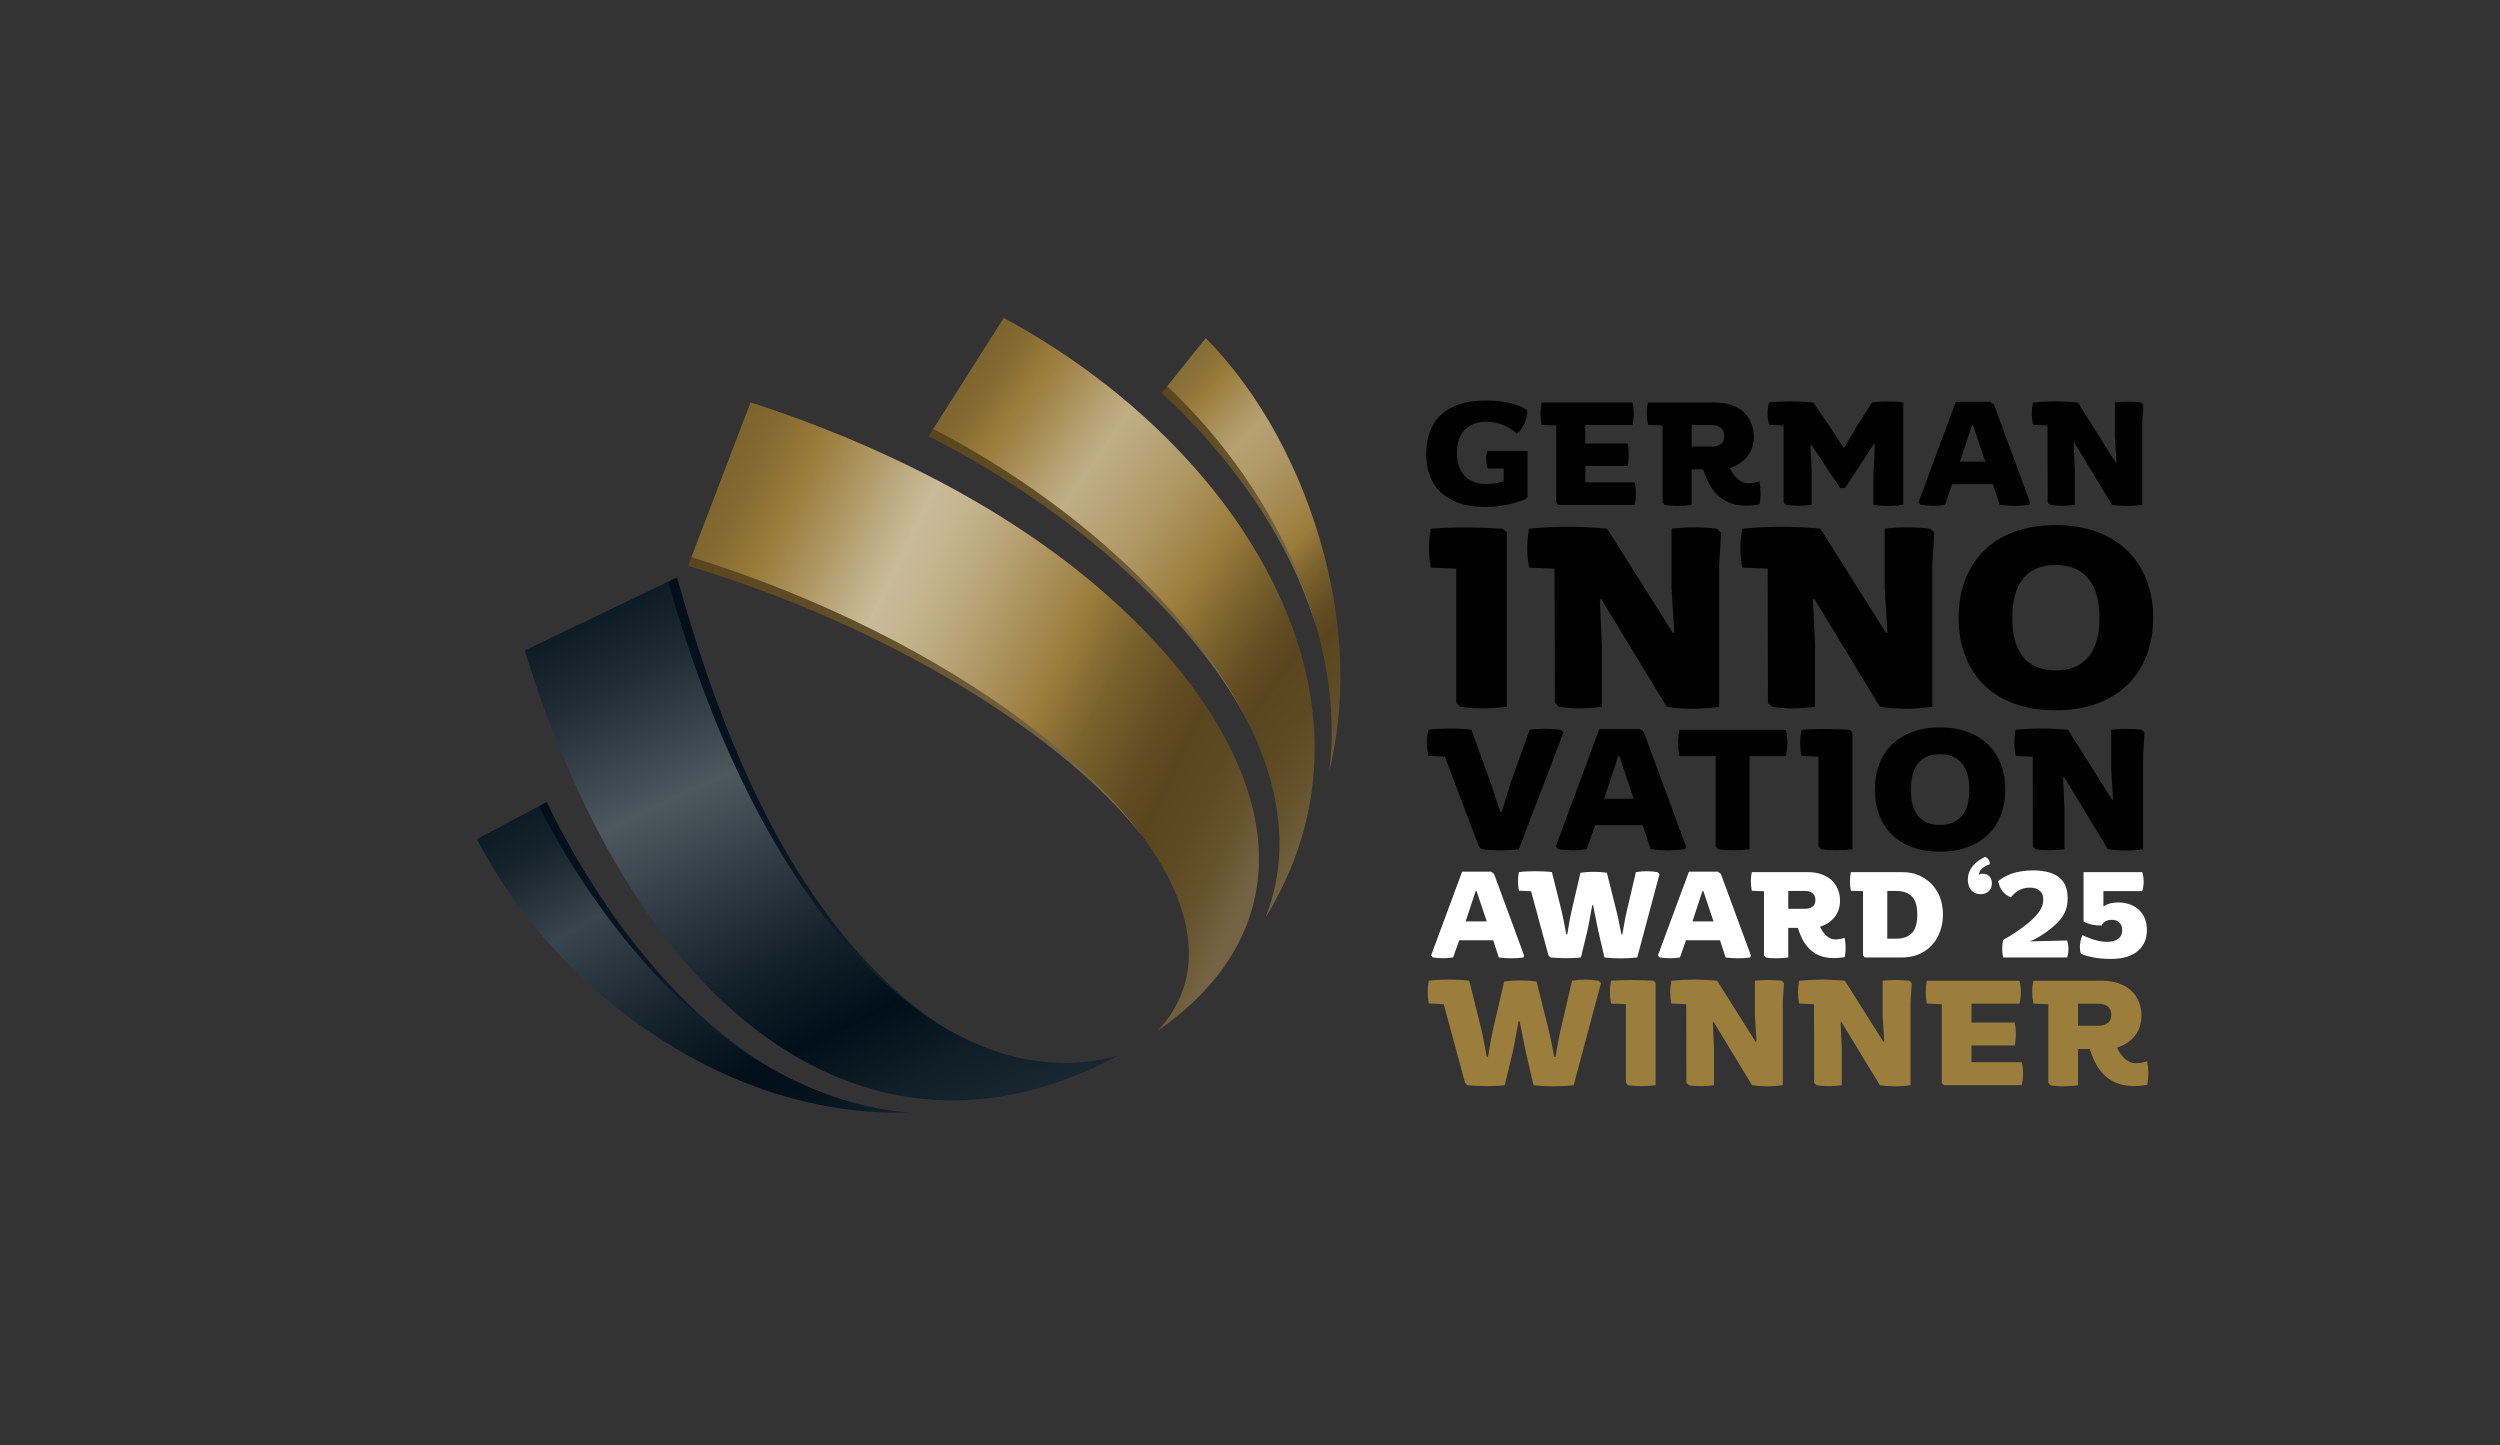 <svg xmlns="http://www.w3.org/2000/svg" fill="none" viewBox="0 0 173 100" height="100" width="173">
<rect x="0" y="0" width="173" height="100" fill="#333333" stroke="none"/>
<g clip-path="url(#clip0_43_1062)">
<path fill="url(#paint0_linear_43_1062)" d="M91.173 43.645C89.257 37.345 85.426 31.912 80.4 27.186L80.788 26.703C85.957 31.592 89.6 37.714 91.175 43.647L91.173 43.645Z"></path>
<path fill="url(#paint1_linear_43_1062)" d="M46.17 40.285L46.851 39.958C49.864 50.748 54.908 64.036 64.993 70.892C62.683 69.558 60.526 67.659 58.458 65.291C53.342 59.432 49.102 50.804 46.168 40.285H46.17Z"></path>
<path fill="url(#paint2_linear_43_1062)" d="M86.595 50.44C83.005 43.117 74.429 35.361 64.262 30.187L64.599 29.656C74.752 34.932 83.072 42.761 86.595 50.44Z"></path>
<path fill="url(#paint3_linear_43_1062)" d="M37.832 55.497C39.512 59.013 44.865 68.997 53.546 74.026C44.232 68.916 38.675 58.629 37.273 55.794L37.83 55.497H37.832Z"></path>
<path fill="url(#paint4_linear_43_1062)" d="M79.247 58.125C73.745 50.893 61.354 43.273 47.615 39.157L47.86 38.511C61.82 42.87 74.118 50.75 79.245 58.125H79.247Z"></path>
<path fill="url(#paint5_linear_43_1062)" d="M90.611 55.731C90.111 58.428 89.084 61.044 87.558 63.526C88.793 60.453 88.865 57.079 87.769 53.466C85.191 44.969 76.088 35.66 64.582 29.681L69.458 22C74.572 24.752 79.187 28.392 82.811 32.532C86.62 36.885 89.221 41.687 90.337 46.42C91.081 49.579 91.174 52.711 90.613 55.729L90.611 55.731Z"></path>
<path fill="url(#paint6_linear_43_1062)" d="M91.985 53.356C93.077 44.779 88.823 34.34 80.769 26.724L83.434 23.396C87.22 27.22 90.077 32.566 91.603 38.288C93.003 43.535 93.127 48.693 91.985 53.358V53.356Z"></path>
<path fill="url(#paint7_linear_43_1062)" d="M62.853 76.989C62.602 76.996 62.351 77 62.102 77C56.545 77 50.872 75.237 45.697 71.9C40.423 68.501 35.977 63.749 33 58.072L37.296 55.784C39.118 59.47 48.043 75.667 62.853 76.989Z"></path>
<path fill="url(#paint8_linear_43_1062)" d="M77.349 73.048C73.529 75.106 69.679 76.148 65.893 76.148C59.765 76.148 53.843 73.354 48.767 68.067C43.617 62.701 39.31 54.731 36.312 45.011L46.248 40.247C49.182 50.767 53.434 59.418 58.551 65.276C63.279 70.692 68.516 73.554 73.693 73.554C74.935 73.554 76.16 73.383 77.349 73.046V73.048Z"></path>
<path fill="url(#paint9_linear_43_1062)" d="M80.148 71.299C81.984 69.302 82.634 66.896 82.075 64.129C80.235 55.012 65.531 44.03 47.844 38.555L51.94 27.844C61.04 30.779 69.639 35.198 76.027 40.679C82.436 46.177 86.338 52.226 87.012 57.709C87.668 63.028 85.298 67.703 80.15 71.299H80.148Z"></path>
<path fill="#010101" d="M98.693 31.395C98.693 29.086 100.089 27.711 102.853 27.711C104.33 27.711 105.342 28.105 105.686 28.39C105.686 29.038 105.403 29.655 104.967 30.02C104.411 29.463 103.571 29.181 102.842 29.181C101.83 29.181 100.818 29.738 100.818 31.328C100.818 32.715 101.567 33.494 102.874 33.494C103.359 33.494 103.865 33.392 104.058 33.291V32.42H102.935C102.823 32.026 102.813 31.6 102.924 31.206H105.707V34.394L105.555 34.546C104.746 34.879 103.763 35.082 102.762 35.082C100.363 35.082 98.693 33.918 98.693 31.397V31.395Z"></path>
<path fill="#010101" d="M107.689 34.787V29.441L106.677 29.401C106.576 28.873 106.576 28.367 106.677 27.852H112.962C113.084 28.369 113.084 28.894 112.962 29.411H109.703V30.687H112.637C112.738 31.204 112.738 31.729 112.637 32.245H109.703V33.38H113.113C113.236 33.897 113.236 34.422 113.113 34.939H107.841L107.689 34.787Z"></path>
<path fill="#010101" d="M117.861 32.48H117.062V34.941C116.495 35.012 115.787 35.052 115.201 34.941L115.049 34.778V29.443L114.037 29.402C113.936 28.875 113.925 28.369 114.037 27.855H118.692C120.382 27.855 121.363 28.837 121.363 30.233C121.363 31.235 120.795 32.035 119.703 32.389C120.018 33.047 120.473 33.441 120.939 33.441C121.304 33.441 121.474 33.391 121.748 33.31C121.85 33.846 121.86 34.373 121.759 34.909C121.445 34.96 121.202 34.989 120.827 34.989C118.905 34.989 118.207 33.602 117.863 32.477L117.861 32.48ZM118.407 30.9C119.044 30.9 119.318 30.617 119.318 30.181C119.318 29.634 118.964 29.411 118.407 29.411H117.062V30.9H118.407Z"></path>
<path fill="#010101" d="M123.428 34.776V29.44L122.417 29.4C122.315 28.873 122.254 28.388 122.417 27.852C123.439 27.751 124.461 27.751 125.473 27.852L126.536 29.392L127.577 30.971H127.617L128.557 29.392L129.54 27.852C130.269 27.751 130.988 27.751 131.705 27.852V34.938C131.018 35.04 130.328 35.04 129.641 34.938V32.893L129.742 30.746L129.662 30.735L127.678 33.772H127.335L125.362 30.796L125.29 30.807L125.37 32.77V34.936C124.803 35.008 124.177 35.017 123.589 34.936L123.426 34.774L123.428 34.776Z"></path>
<path fill="#010101" d="M132.756 34.776L135.336 27.81H137.744L137.986 28.002L140.486 34.784L140.425 34.936C139.757 35.027 139.059 35.027 138.38 34.936L137.915 33.508H135.092L134.586 34.936C133.968 35.027 133.534 35.016 132.916 34.936L132.754 34.774L132.756 34.776ZM137.381 31.942L136.532 29.421H136.46L135.629 31.942H137.379H137.381Z"></path>
<path fill="#010101" d="M141.702 34.776L141.691 29.44L140.679 29.4C140.578 28.873 140.578 28.367 140.679 27.852C141.721 27.751 142.743 27.751 143.787 27.852L146.399 31.992H146.46L146.348 30.21V27.85C146.915 27.779 147.562 27.779 148.159 27.85L148.321 28.013L148.241 29.299V34.938C147.554 35.04 146.854 35.04 146.156 34.938L143.555 30.655H143.494L143.574 32.477V34.938C142.996 35.01 142.44 35.029 141.864 34.938L141.702 34.776Z"></path>
<path fill="#010101" d="M100.772 48.628V39.348L99.012 39.279C98.837 38.363 98.837 37.482 99.012 36.586C100.72 36.463 102.286 36.48 104.01 36.586L104.274 36.849V48.91C103.287 49.033 102.109 49.069 101.036 48.91L100.772 48.628Z"></path>
<path fill="#010101" d="M107.592 48.628L107.575 39.348L105.815 39.279C105.64 38.363 105.64 37.482 105.815 36.585C107.628 36.41 109.405 36.41 111.218 36.585L115.759 43.788H115.864L115.67 40.687V36.585C116.657 36.463 117.782 36.463 118.822 36.585L119.104 36.868L118.963 39.103V48.912C117.766 49.087 116.551 49.087 115.337 48.912L110.813 41.463H110.708L110.849 44.633V48.912C109.845 49.035 108.878 49.071 107.874 48.912L107.592 48.63V48.628Z"></path>
<path fill="#010101" d="M122.342 48.628L122.325 39.348L120.565 39.279C120.39 38.363 120.39 37.482 120.565 36.585C122.378 36.41 124.155 36.41 125.968 36.585L130.509 43.788H130.614L130.42 40.687V36.585C131.407 36.463 132.532 36.463 133.572 36.585L133.854 36.868L133.713 39.103V48.912C132.516 49.087 131.301 49.087 130.087 48.912L125.563 41.463H125.458L125.599 44.633V48.912C124.595 49.035 123.628 49.071 122.624 48.912L122.342 48.63V48.628Z"></path>
<path fill="#010101" d="M135.535 42.746C135.535 39.03 137.877 36.337 142.241 36.337C146.605 36.337 149 39.03 149 42.746C149 46.462 146.624 49.155 142.241 49.155C137.858 49.155 135.535 46.479 135.535 42.746ZM145.287 42.763C145.287 40.386 144.248 39.1 142.243 39.1C140.238 39.1 139.25 40.403 139.25 42.763C139.25 45.123 140.253 46.39 142.243 46.39C144.233 46.39 145.287 45.14 145.287 42.763Z"></path>
<path fill="#010101" d="M102.343 58.58L99.982 52.356L98.848 52.297C98.717 51.694 98.717 51.104 98.848 50.503C99.674 50.385 100.996 50.385 101.823 50.503L103.168 54.223L103.817 56.184H103.922L104.525 54.2L105.847 50.503C106.519 50.397 107.323 50.42 108.018 50.503L108.195 50.692L105.103 58.77C104.323 58.875 103.296 58.865 102.529 58.77L102.339 58.58H102.343Z"></path>
<path fill="#010101" d="M107.658 58.58L110.669 50.454H113.479L113.761 50.678L116.677 58.59L116.605 58.768C115.825 58.873 115.011 58.873 114.221 58.768L113.677 57.102H110.384L109.794 58.768C109.073 58.873 108.567 58.863 107.846 58.768L107.656 58.578L107.658 58.58ZM113.053 55.273L112.062 52.333H111.98L111.012 55.273H113.055H113.053Z"></path>
<path fill="#010101" d="M118.72 58.58V52.321H116.217C116.099 51.718 116.099 51.104 116.217 50.503H123.583C123.724 51.106 123.724 51.72 123.583 52.321H121.068V58.77C120.406 58.852 119.593 58.876 118.907 58.77L118.718 58.58H118.72Z"></path>
<path fill="#010101" d="M125.839 58.58V52.356L124.659 52.31C124.541 51.696 124.541 51.106 124.659 50.503C125.804 50.42 126.855 50.431 128.011 50.503L128.188 50.68V58.77C127.526 58.852 126.735 58.875 126.016 58.77L125.839 58.58Z"></path>
<path fill="#010101" d="M129.74 54.636C129.74 52.144 131.311 50.338 134.239 50.338C137.167 50.338 138.771 52.146 138.771 54.636C138.771 57.127 137.178 58.935 134.239 58.935C131.3 58.935 129.74 57.14 129.74 54.636ZM136.28 54.649C136.28 53.055 135.584 52.192 134.237 52.192C132.89 52.192 132.23 53.065 132.23 54.649C132.23 56.233 132.902 57.083 134.237 57.083C135.571 57.083 136.28 56.243 136.28 54.649Z"></path>
<path fill="#010101" d="M140.678 58.58L140.666 52.356L139.485 52.31C139.367 51.696 139.367 51.106 139.485 50.503C140.701 50.385 141.892 50.385 143.109 50.503L146.155 55.332H146.227L146.096 53.253V50.501C146.758 50.418 147.513 50.418 148.208 50.501L148.398 50.69L148.303 52.19V58.768C147.5 58.886 146.686 58.886 145.87 58.768L142.837 53.772H142.765L142.86 55.897V58.768C142.188 58.85 141.538 58.873 140.866 58.768L140.676 58.578L140.678 58.58Z"></path>
<path fill="white" d="M99.029 66.122L101.18 60.318H103.186L103.389 60.478L105.472 66.13L105.421 66.257C104.865 66.333 104.283 66.333 103.718 66.257L103.33 65.067H100.977L100.556 66.257C100.041 66.333 99.679 66.324 99.164 66.257L99.029 66.122ZM102.883 63.76L102.175 61.659H102.116L101.424 63.76H102.883Z"></path>
<path fill="white" d="M107.157 66.121L105.951 61.676L105.108 61.634C105.024 61.203 105.024 60.782 105.108 60.351C105.682 60.267 106.82 60.267 107.393 60.351L108.059 63.026C108.186 63.565 108.287 64.105 108.38 64.645H108.456C108.549 64.105 108.633 63.557 108.759 63.009L109.367 60.394C109.974 60.309 110.589 60.309 111.196 60.394L111.854 63.017C111.989 63.557 112.09 64.114 112.2 64.654H112.267C112.368 64.114 112.444 63.574 112.579 63.026L113.203 60.351C113.76 60.267 114.139 60.267 114.704 60.351L114.839 60.486L113.296 66.257C112.546 66.341 111.778 66.341 111.028 66.257L110.598 64.409C110.471 63.844 110.362 63.203 110.243 62.638H110.184C110.075 63.177 109.974 63.861 109.847 64.409L109.4 66.257C108.726 66.332 107.967 66.316 107.292 66.257L107.157 66.121Z"></path>
<path fill="white" d="M114.725 66.122L116.875 60.318H118.882L119.084 60.478L121.167 66.13L121.116 66.257C120.56 66.333 119.978 66.333 119.413 66.257L119.025 65.067H116.672L116.251 66.257C115.736 66.333 115.374 66.324 114.86 66.257L114.725 66.122ZM118.578 63.76L117.87 61.659H117.811L117.119 63.76H118.578Z"></path>
<path fill="white" d="M124.412 64.207H123.746V66.257C123.274 66.316 122.683 66.35 122.194 66.257L122.068 66.122V61.676L121.225 61.642C121.14 61.204 121.132 60.782 121.225 60.352H125.104C126.512 60.352 127.33 61.17 127.33 62.334C127.33 63.169 126.857 63.836 125.947 64.131C126.208 64.679 126.588 65.008 126.976 65.008C127.279 65.008 127.422 64.966 127.65 64.898C127.734 65.346 127.743 65.784 127.659 66.231C127.397 66.274 127.195 66.299 126.883 66.299C125.281 66.299 124.699 65.143 124.412 64.207ZM124.867 62.891C125.399 62.891 125.626 62.655 125.626 62.292C125.626 61.836 125.331 61.651 124.867 61.651H123.746V62.891H124.867Z"></path>
<path fill="white" d="M128.922 66.13V61.668L128.079 61.642C127.995 61.204 127.995 60.782 128.079 60.352H131.612C132.447 60.352 132.852 60.596 133.079 60.723C134.057 61.288 134.445 62.258 134.454 63.279C134.454 64.283 134.032 65.354 133.079 65.885C132.826 66.037 132.346 66.257 131.612 66.257H129.049L128.922 66.13ZM131.199 64.958C131.671 64.958 132.076 64.831 132.329 64.544C132.556 64.274 132.675 63.878 132.675 63.27C132.675 62.612 132.523 62.224 132.236 61.971C131.975 61.743 131.604 61.651 131.199 61.651H130.6V64.958H131.199Z"></path>
<path fill="white" d="M137.694 59.803C137.457 59.896 137.272 59.997 137.137 60.115C137.027 60.225 136.96 60.36 136.926 60.545C136.985 60.495 137.061 60.461 137.179 60.461C137.584 60.461 137.837 60.689 137.837 61.136C137.837 61.549 137.55 61.878 137.053 61.878C136.522 61.878 136.176 61.507 136.176 60.874C136.176 60.065 136.774 59.584 137.365 59.297C137.592 59.39 137.702 59.558 137.694 59.803Z"></path>
<path fill="white" d="M138.62 66.257C138.527 65.852 138.527 65.447 138.62 65.042C139.151 64.747 139.8 64.325 140.348 63.878C141.099 63.245 141.394 62.781 141.394 62.258C141.394 61.659 140.998 61.423 140.458 61.423C139.817 61.423 139.404 61.769 139.159 62.098C138.654 61.895 138.409 61.566 138.266 60.976C138.721 60.613 139.446 60.233 140.686 60.233C142.499 60.233 143.081 61.043 143.081 62.148C143.081 63.026 142.76 63.65 141.647 64.468C141.2 64.789 140.728 65.059 140.45 65.143L143.047 65.084C143.165 65.472 143.165 65.86 143.047 66.257H138.62Z"></path>
<path fill="white" d="M143.987 65.995C143.878 65.565 143.928 65.143 144.105 64.713C144.443 64.882 145.176 65.177 145.792 65.177C146.407 65.177 146.854 64.932 146.854 64.367C146.854 63.869 146.542 63.65 146.121 63.65C145.573 63.65 145.446 64.038 145.438 64.046C144.957 64.055 144.544 63.962 144.181 63.768V60.352H148.246C148.372 60.79 148.372 61.221 148.246 61.668H145.556V62.73C145.876 62.503 146.23 62.452 146.568 62.452C147.74 62.452 148.566 63.152 148.566 64.359C148.566 65.565 147.714 66.358 146.104 66.358C145.159 66.358 144.502 66.215 143.987 65.995Z"></path>
<path fill="#9B7D3C" d="M101.383 74.935L99.905 69.49L98.872 69.437C98.769 68.91 98.769 68.393 98.872 67.866C99.574 67.763 100.97 67.763 101.672 67.866L102.488 71.141C102.644 71.803 102.766 72.464 102.88 73.126H102.973C103.086 72.464 103.19 71.793 103.344 71.122L104.088 67.919C104.832 67.816 105.585 67.816 106.329 67.919L107.134 71.133C107.298 71.795 107.423 72.476 107.558 73.136H107.64C107.764 72.474 107.857 71.814 108.022 71.141L108.787 67.866C109.468 67.763 109.934 67.763 110.625 67.866L110.789 68.031L108.898 75.098C107.979 75.201 107.039 75.201 106.12 75.098L105.593 72.835C105.439 72.143 105.304 71.356 105.159 70.665H105.087C104.952 71.327 104.83 72.162 104.674 72.835L104.126 75.098C103.299 75.191 102.37 75.169 101.543 75.098L101.379 74.933L101.383 74.935Z"></path>
<path fill="#9B7D3C" d="M112.515 74.936V69.49L111.482 69.448C111.378 68.91 111.378 68.394 111.482 67.866C112.483 67.795 113.402 67.805 114.416 67.866L114.57 68.02V75.098C113.993 75.17 113.299 75.191 112.669 75.098L112.515 74.933V74.936Z"></path>
<path fill="#9B7D3C" d="M116.699 74.935L116.689 69.49L115.656 69.448C115.552 68.91 115.552 68.393 115.656 67.866C116.72 67.763 117.764 67.763 118.826 67.866L121.491 72.093H121.552L121.438 70.275V67.866C122.016 67.794 122.678 67.794 123.287 67.866L123.451 68.031L123.369 69.342V75.098C122.667 75.201 121.955 75.201 121.242 75.098L118.588 70.726H118.527L118.609 72.586V75.098C118.021 75.169 117.452 75.191 116.864 75.098L116.699 74.933V74.935Z"></path>
<path fill="#9B7D3C" d="M125.539 74.935L125.528 69.49L124.495 69.448C124.392 68.91 124.392 68.393 124.495 67.866C125.56 67.763 126.601 67.763 127.666 67.866L130.331 72.093H130.392L130.278 70.275V67.866C130.856 67.794 131.518 67.794 132.127 67.866L132.293 68.031L132.211 69.342V75.098C131.509 75.201 130.797 75.201 130.084 75.098L127.43 70.726H127.369L127.451 72.586V75.098C126.863 75.169 126.294 75.191 125.705 75.098L125.539 74.933V74.935Z"></path>
<path fill="#9B7D3C" d="M134.37 74.946V69.49L133.337 69.448C133.234 68.91 133.234 68.394 133.337 67.866H139.752C139.877 68.394 139.877 68.931 139.752 69.456H136.426V70.758H139.421C139.524 71.285 139.524 71.823 139.421 72.348H136.426V73.506H139.906C140.03 74.033 140.03 74.571 139.906 75.096H134.524L134.368 74.94L134.37 74.946Z"></path>
<path fill="#9B7D3C" d="M144.615 72.59H143.799V75.102C143.221 75.174 142.498 75.216 141.897 75.102L141.743 74.938V69.492L140.71 69.45C140.607 68.912 140.597 68.395 140.71 67.868H145.462C147.186 67.868 148.19 68.87 148.19 70.296C148.19 71.318 147.612 72.135 146.495 72.497C146.815 73.168 147.279 73.573 147.756 73.573C148.127 73.573 148.304 73.52 148.582 73.438C148.685 73.986 148.696 74.522 148.593 75.07C148.272 75.123 148.023 75.153 147.642 75.153C145.679 75.153 144.967 73.737 144.615 72.59ZM145.173 70.979C145.825 70.979 146.103 70.69 146.103 70.245C146.103 69.686 145.742 69.46 145.173 69.46H143.799V70.979H145.173Z"></path>
</g>
<defs>
<linearGradient gradientUnits="userSpaceOnUse" y2="35.173" x2="91.173" y1="35.173" x1="80.4" id="paint0_linear_43_1062">
<stop stop-color="#5A461E"></stop>
<stop stop-color="#604D26" offset="0.3"></stop>
<stop stop-color="#72613F" offset="0.78"></stop>
<stop stop-color="#7B6B4B" offset="0.98"></stop>
</linearGradient>
<linearGradient gradientUnits="userSpaceOnUse" y2="55.425" x2="64.995" y1="55.425" x1="46.17" id="paint1_linear_43_1062">
<stop stop-color="#000F19"></stop>
<stop stop-color="#081721" offset="0.46"></stop>
<stop stop-color="#192730" offset="0.98"></stop>
</linearGradient>
<linearGradient gradientUnits="userSpaceOnUse" y2="40.047" x2="86.595" y1="40.047" x1="64.264" id="paint2_linear_43_1062">
<stop stop-color="#5A461E"></stop>
<stop stop-color="#604D26" offset="0.3"></stop>
<stop stop-color="#72613F" offset="0.78"></stop>
<stop stop-color="#7B6B4B" offset="0.98"></stop>
</linearGradient>
<linearGradient gradientUnits="userSpaceOnUse" y2="64.762" x2="53.546" y1="64.762" x1="37.276" id="paint3_linear_43_1062">
<stop stop-color="#000F19"></stop>
<stop stop-color="#081721" offset="0.46"></stop>
<stop stop-color="#192730" offset="0.98"></stop>
</linearGradient>
<linearGradient gradientUnits="userSpaceOnUse" y2="48.318" x2="79.247" y1="48.318" x1="47.615" id="paint4_linear_43_1062">
<stop stop-color="#5A461E"></stop>
<stop stop-color="#604D26" offset="0.3"></stop>
<stop stop-color="#72613F" offset="0.78"></stop>
<stop stop-color="#7B6B4B" offset="0.98"></stop>
</linearGradient>
<linearGradient gradientUnits="userSpaceOnUse" y2="31.549" x2="62.773" y1="53.706" x1="94.43" id="paint5_linear_43_1062">
<stop stop-color="#736240"></stop>
<stop stop-color="#66532E" offset="0.08"></stop>
<stop stop-color="#5D4922" offset="0.15"></stop>
<stop stop-color="#5A461E" offset="0.23"></stop>
<stop stop-color="#624D22" offset="0.28"></stop>
<stop stop-color="#7B622D" offset="0.36"></stop>
<stop stop-color="#9B7D3C" offset="0.45"></stop>
<stop stop-color="#AF9763" offset="0.57"></stop>
<stop stop-color="#BBA77C" offset="0.67"></stop>
<stop stop-color="#C0AE85" offset="0.72"></stop>
<stop stop-color="#B6A172" offset="0.77"></stop>
<stop stop-color="#9E8142" offset="0.87"></stop>
<stop stop-color="#9B7D3C" offset="0.89"></stop>
<stop stop-color="#856B31" offset="0.95"></stop>
<stop stop-color="#7D642D" offset="1"></stop>
</linearGradient>
<linearGradient gradientUnits="userSpaceOnUse" y2="29.016" x2="78.008" y1="47.74" x1="97.404" id="paint6_linear_43_1062">
<stop stop-color="#6F5D3A"></stop>
<stop stop-color="#66532E" offset="0.06"></stop>
<stop stop-color="#5D4922" offset="0.16"></stop>
<stop stop-color="#5A461E" offset="0.25"></stop>
<stop stop-color="#624D22" offset="0.3"></stop>
<stop stop-color="#7B622D" offset="0.39"></stop>
<stop stop-color="#9B7D3C" offset="0.47"></stop>
<stop stop-color="#A58A50" offset="0.56"></stop>
<stop stop-color="#B19B69" offset="0.68"></stop>
<stop stop-color="#B6A172" offset="0.75"></stop>
<stop stop-color="#AC945F" offset="0.81"></stop>
<stop stop-color="#9B7D3C" offset="0.9"></stop>
<stop stop-color="#8B7238" offset="0.95"></stop>
<stop stop-color="#836C37" offset="1"></stop>
</linearGradient>
<linearGradient gradientUnits="userSpaceOnUse" y2="53.984" x2="40.078" y1="81.098" x1="55.74" id="paint7_linear_43_1062">
<stop stop-color="#13212A" offset="0.02"></stop>
<stop stop-color="#101E27" offset="0.04"></stop>
<stop stop-color="#04121C" offset="0.14"></stop>
<stop stop-color="#000F19" offset="0.25"></stop>
<stop stop-color="#122029" offset="0.43"></stop>
<stop stop-color="#39454D" offset="0.72"></stop>
<stop stop-color="#2E3A42" offset="0.78"></stop>
<stop stop-color="#15232C" offset="0.91"></stop>
<stop stop-color="#0D1B24" offset="1"></stop>
</linearGradient>
<linearGradient gradientUnits="userSpaceOnUse" y2="39.713" x2="47.395" y1="78.612" x1="65.541" id="paint8_linear_43_1062">
<stop stop-color="#192730"></stop>
<stop stop-color="#101E27" offset="0.11"></stop>
<stop stop-color="#000F19" offset="0.23"></stop>
<stop stop-color="#122029" offset="0.36"></stop>
<stop stop-color="#424D54" offset="0.62"></stop>
<stop stop-color="#4C575E" offset="0.68"></stop>
<stop stop-color="#1F2C34" offset="0.89"></stop>
<stop stop-color="#0D1B24" offset="1"></stop>
</linearGradient>
<linearGradient gradientUnits="userSpaceOnUse" y2="39.465" x2="46.273" y1="59.951" x1="88.292" id="paint9_linear_43_1062">
<stop stop-color="#756443" offset="0.02"></stop>
<stop stop-color="#66532E" offset="0.08"></stop>
<stop stop-color="#5D4922" offset="0.14"></stop>
<stop stop-color="#5A461E" offset="0.2"></stop>
<stop stop-color="#624D22" offset="0.25"></stop>
<stop stop-color="#7B622D" offset="0.34"></stop>
<stop stop-color="#9B7D3C" offset="0.42"></stop>
<stop stop-color="#A58A50" offset="0.47"></stop>
<stop stop-color="#B9A477" offset="0.57"></stop>
<stop stop-color="#C5B590" offset="0.65"></stop>
<stop stop-color="#CABB99" offset="0.7"></stop>
<stop stop-color="#C0AE86" offset="0.74"></stop>
<stop stop-color="#A88E56" offset="0.83"></stop>
<stop stop-color="#9B7D3C" offset="0.88"></stop>
<stop stop-color="#856B31" offset="0.95"></stop>
<stop stop-color="#7D642D" offset="1"></stop>
</linearGradient>
<clipPath id="clip0_43_1062">
<rect transform="translate(33 22)" fill="white" height="55" width="116"></rect>
</clipPath>
</defs>
</svg>
